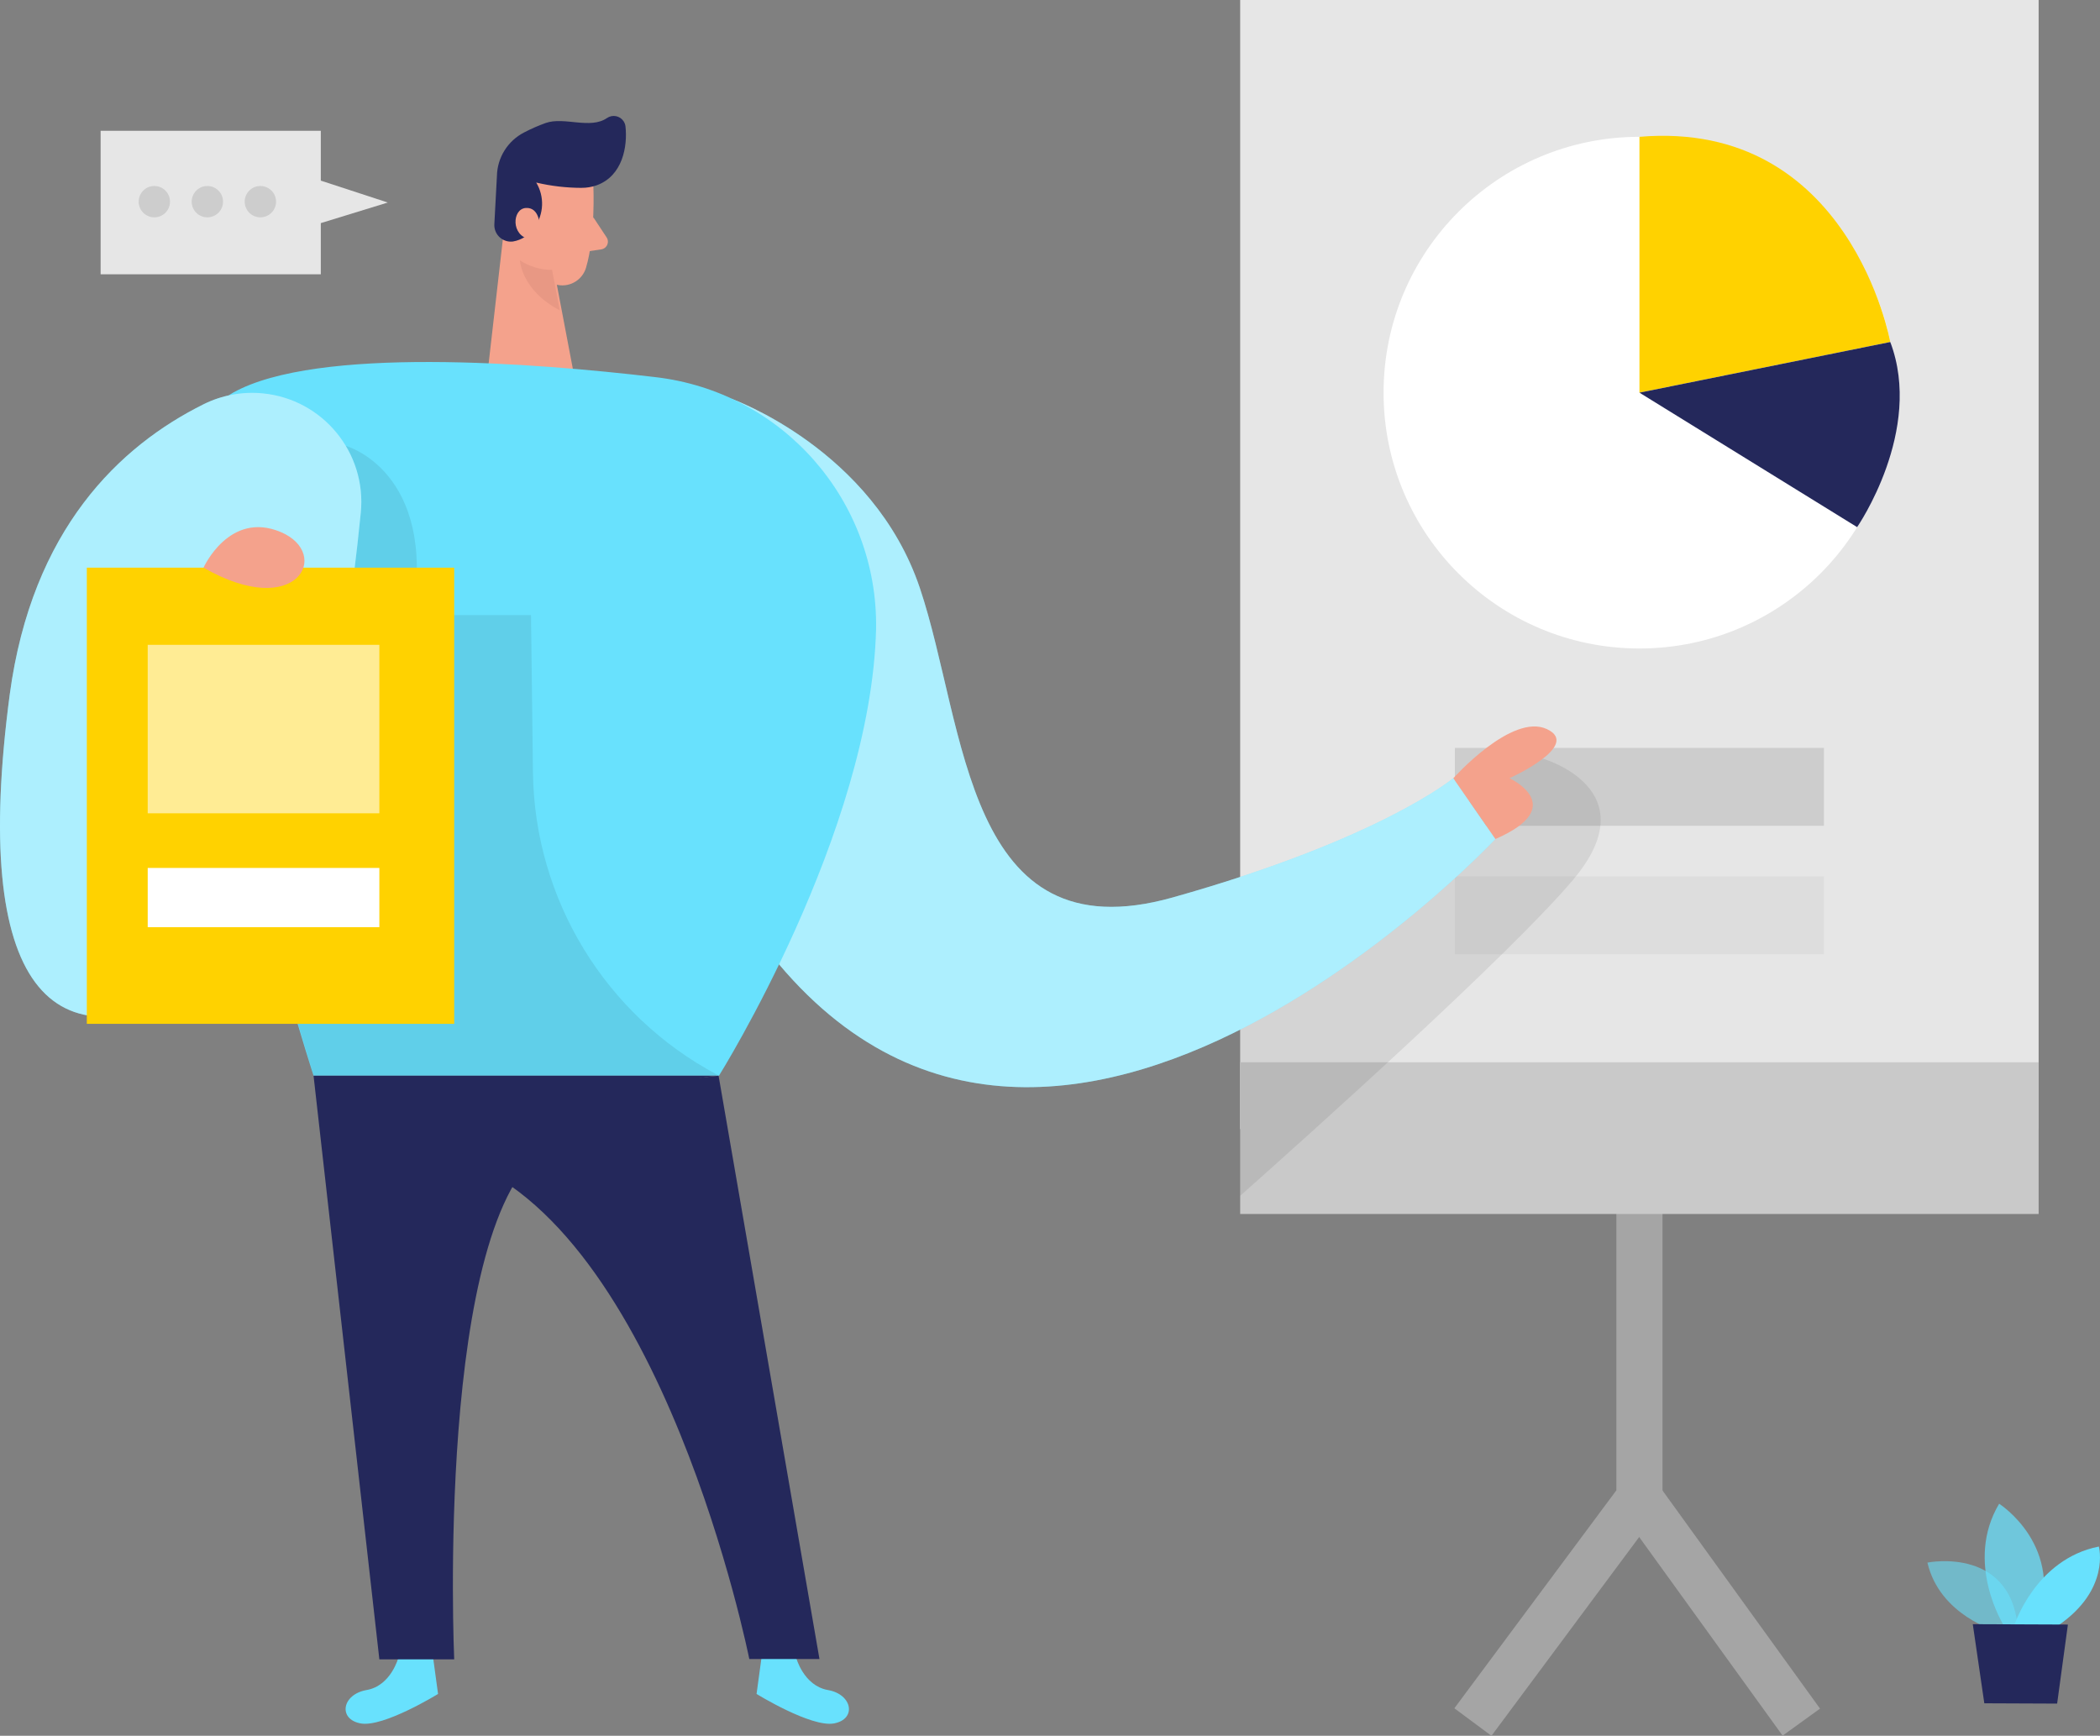 <?xml version="1.0" encoding="UTF-8"?><svg id="_レイヤー_1" xmlns="http://www.w3.org/2000/svg" viewBox="0 0 185.574 153.415"><rect x="0" y="0" width="185.574" height="153.415" fill="#808080" stroke="none"/><defs><style>.cls-1{opacity:.08;}.cls-1,.cls-2,.cls-3,.cls-4,.cls-5,.cls-6,.cls-7,.cls-8{isolation:isolate;}.cls-2,.cls-6,.cls-9{fill:#68e1fd;}.cls-2,.cls-8{opacity:.58;}.cls-3{opacity:.13;}.cls-3,.cls-10,.cls-7{fill:#a5a5a5;}.cls-4{fill:#ce8172;opacity:.31;}.cls-11,.cls-5,.cls-8{fill:#fff;}.cls-12{fill:#f4a28c;}.cls-5{opacity:.46;}.cls-6{opacity:.73;}.cls-13{fill:#c9c9c9;}.cls-7{opacity:.39;}.cls-14{fill:#e6e6e6;}.cls-15{fill:#24285b;}.cls-16{fill:#ffd200;}</style></defs><polygon class="cls-10" points="131.799 153.415 128.519 150.983 142.836 131.719 142.836 98.551 146.915 98.551 146.915 133.069 131.799 153.415"/><rect class="cls-10" x="149.573" y="128.796" width="4.079" height="25.857" transform="translate(-54.272 115.572) rotate(-35.83)"/><path class="cls-2" d="m176.461,144.176s-5.043-1.378-6.139-6.07c0,0,7.813-1.578,8.033,6.483l-1.895-.413Z"/><path class="cls-6" d="m177.081,143.68s-3.521-5.574-.42-10.776c0,0,5.939,3.769,3.3,10.783l-2.88-.007Z"/><path class="cls-9" d="m177.99,143.68s1.86-5.877,7.482-6.993c0,0,1.054,3.817-3.638,7.007l-3.844-.014Z"/><polygon class="cls-15" points="174.332 143.549 175.351 150.542 181.786 150.569 182.737 143.583 174.332 143.549"/><rect class="cls-14" x="109.593" width="70.558" height="99.785"/><rect class="cls-13" x="109.593" y="93.887" width="70.558" height="13.408"/><circle class="cls-11" cx="144.876" cy="34.704" r="22.612"/><path class="cls-16" d="m144.876,12.092v22.612l22.164-4.478s-3.548-19.705-22.164-18.134Z"/><path class="cls-15" d="m144.876,34.704l19.236,11.885s5.898-8.536,2.928-16.363l-22.164,4.478Z"/><rect class="cls-7" x="128.568" y="66.101" width="32.609" height="6.883"/><rect class="cls-3" x="128.568" y="77.462" width="32.609" height="6.883"/><path class="cls-1" d="m136.339,67.051s9.46,2.701,2.639,10.748c-5.692,6.716-23.611,22.764-29.385,27.891v-23.175s26.746-15.465,26.746-15.465Z"/><path class="cls-9" d="m64.644,35.248s12.505,4.444,16.639,16.715,3.934,32.534,22.337,27.359,24.803-10.541,24.803-10.541l3.72,5.374s-42.792,45.7-67.52,5.167c-24.727-40.533.021-44.074.021-44.074Z"/><path class="cls-5" d="m64.644,35.248s12.505,4.444,16.639,16.715,3.934,32.534,22.337,27.359,24.803-10.541,24.803-10.541l3.72,5.374s-42.792,45.7-67.52,5.167c-24.727-40.533.021-44.074.021-44.074Z"/><path class="cls-12" d="m52.435,16.467s.2,4.347-.648,7.193c-.343,1.156-1.558,1.816-2.715,1.473-.014-.004-.028-.008-.041-.013-1.426-.448-3.231-1.461-3.617-3.776l-1.144-3.851c-.291-1.644.499-3.291,1.964-4.093,2.501-1.66,6.242.42,6.201,3.066Z"/><polygon class="cls-12" points="44.629 19.464 43.01 33.615 50.878 33.946 48.894 23.515 44.629 19.464"/><path class="cls-15" d="m51.381,16.604c-1.345-.004-2.686-.161-3.996-.469.745,1.236.683,2.796-.158,3.969-.432.659-1.118,1.108-1.895,1.24-.8.104-1.533-.46-1.637-1.26-.012-.092-.015-.184-.01-.277l.227-4.244c.029-1.631.953-3.114,2.405-3.858.614-.321,1.25-.599,1.902-.834,1.633-.579,3.941.586,5.422-.441.477-.326,1.129-.204,1.456.273.099.144.16.311.177.484.186,1.709-.227,4.361-2.563,5.195-.427.149-.877.223-1.33.22Z"/><path class="cls-12" d="m47.695,19.973s0-1.667-1.226-1.592-1.33,2.494.372,2.756l.854-1.164Z"/><path class="cls-12" d="m52.435,19.209l1.137,1.722c.236.299.184.732-.114.968-.097.076-.212.125-.333.142l-1.674.248.985-3.08Z"/><path class="cls-4" d="m48.784,23.852c-1.008.005-1.995-.288-2.839-.841,0,0,.11,2.625,3.521,4.416l-.682-3.576Z"/><path class="cls-9" d="m35.211,146.491s-.648,2.501-2.818,2.88-2.542,2.57-.531,2.949,6.848-2.604,6.848-2.604l-.427-3.135-3.073-.09Z"/><path class="cls-9" d="m70.349,146.491s.655,2.501,2.818,2.88,2.549,2.57.537,2.949-6.848-2.604-6.848-2.604l.427-3.135,3.066-.09Z"/><path class="cls-9" d="m77.418,55.587c.183-11.347-8.278-20.979-19.553-22.261-10.624-1.254-29.867-2.756-37.267,1.378-10.466,5.863,7.11,60.368,7.11,60.368h35.827s13.442-21.469,13.883-39.485Z"/><path class="cls-1" d="m30.574,39.41s8.061,2.232,5.891,14.951h10.459l.172,13.917c.143,11.21,6.387,21.451,16.287,26.712l.096.055H27.708l-1.378-4.554,4.244-51.081Z"/><path class="cls-9" d="m31.883,45.314c.524-5.301-3.349-10.024-8.651-10.547-1.804-.178-3.623.156-5.246.964-7.407,3.686-15.158,11.024-17.128,25.664-3.445,26.036,3.72,33.229,17.162,25.582,8.798-4.995,12.415-27.042,13.862-41.663Z"/><path class="cls-5" d="m31.883,45.314c.524-5.301-3.349-10.024-8.651-10.547-1.804-.178-3.623.156-5.246.964-7.407,3.686-15.158,11.024-17.128,25.664-3.445,26.036,3.72,33.229,17.162,25.582,8.798-4.995,12.415-27.042,13.862-41.663Z"/><rect class="cls-16" x="7.672" y="50.171" width="32.465" height="40.319"/><path class="cls-12" d="m17.986,50.171s2.274-5.064,6.821-3.149,1.447,7.903-6.821,3.149Z"/><rect class="cls-8" x="13.053" y="56.992" width="20.47" height="14.889"/><rect class="cls-11" x="13.053" y="76.711" width="20.47" height="5.236"/><path class="cls-15" d="m27.708,95.072l5.815,51.584h6.614s-1.729-38.976,8.233-45.28,15.158-6.304,15.158-6.304H27.708Z"/><path class="cls-15" d="m63.5,95.072l8.915,51.556h-6.201s-7.648-38.355-26.05-44.35c-.028 0,10.934-5.994,23.336-7.207Z"/><path class="cls-12" d="m128.43,68.781s5.167-5.794,8.268-4.341-3.307,4.341-3.307,4.341c0,0,5.381,2.48-1.24,5.374l-3.72-5.374Z"/><polygon class="cls-14" points="28.349 15.964 28.349 11.561 8.892 11.561 8.892 24.245 28.349 24.245 28.349 19.719 34.267 17.9 28.349 15.964"/><circle class="cls-7" cx="13.639" cy="17.824" r="1.385"/><circle class="cls-7" cx="18.324" cy="17.824" r="1.385"/><circle class="cls-7" cx="23.009" cy="17.824" r="1.385"/></svg>